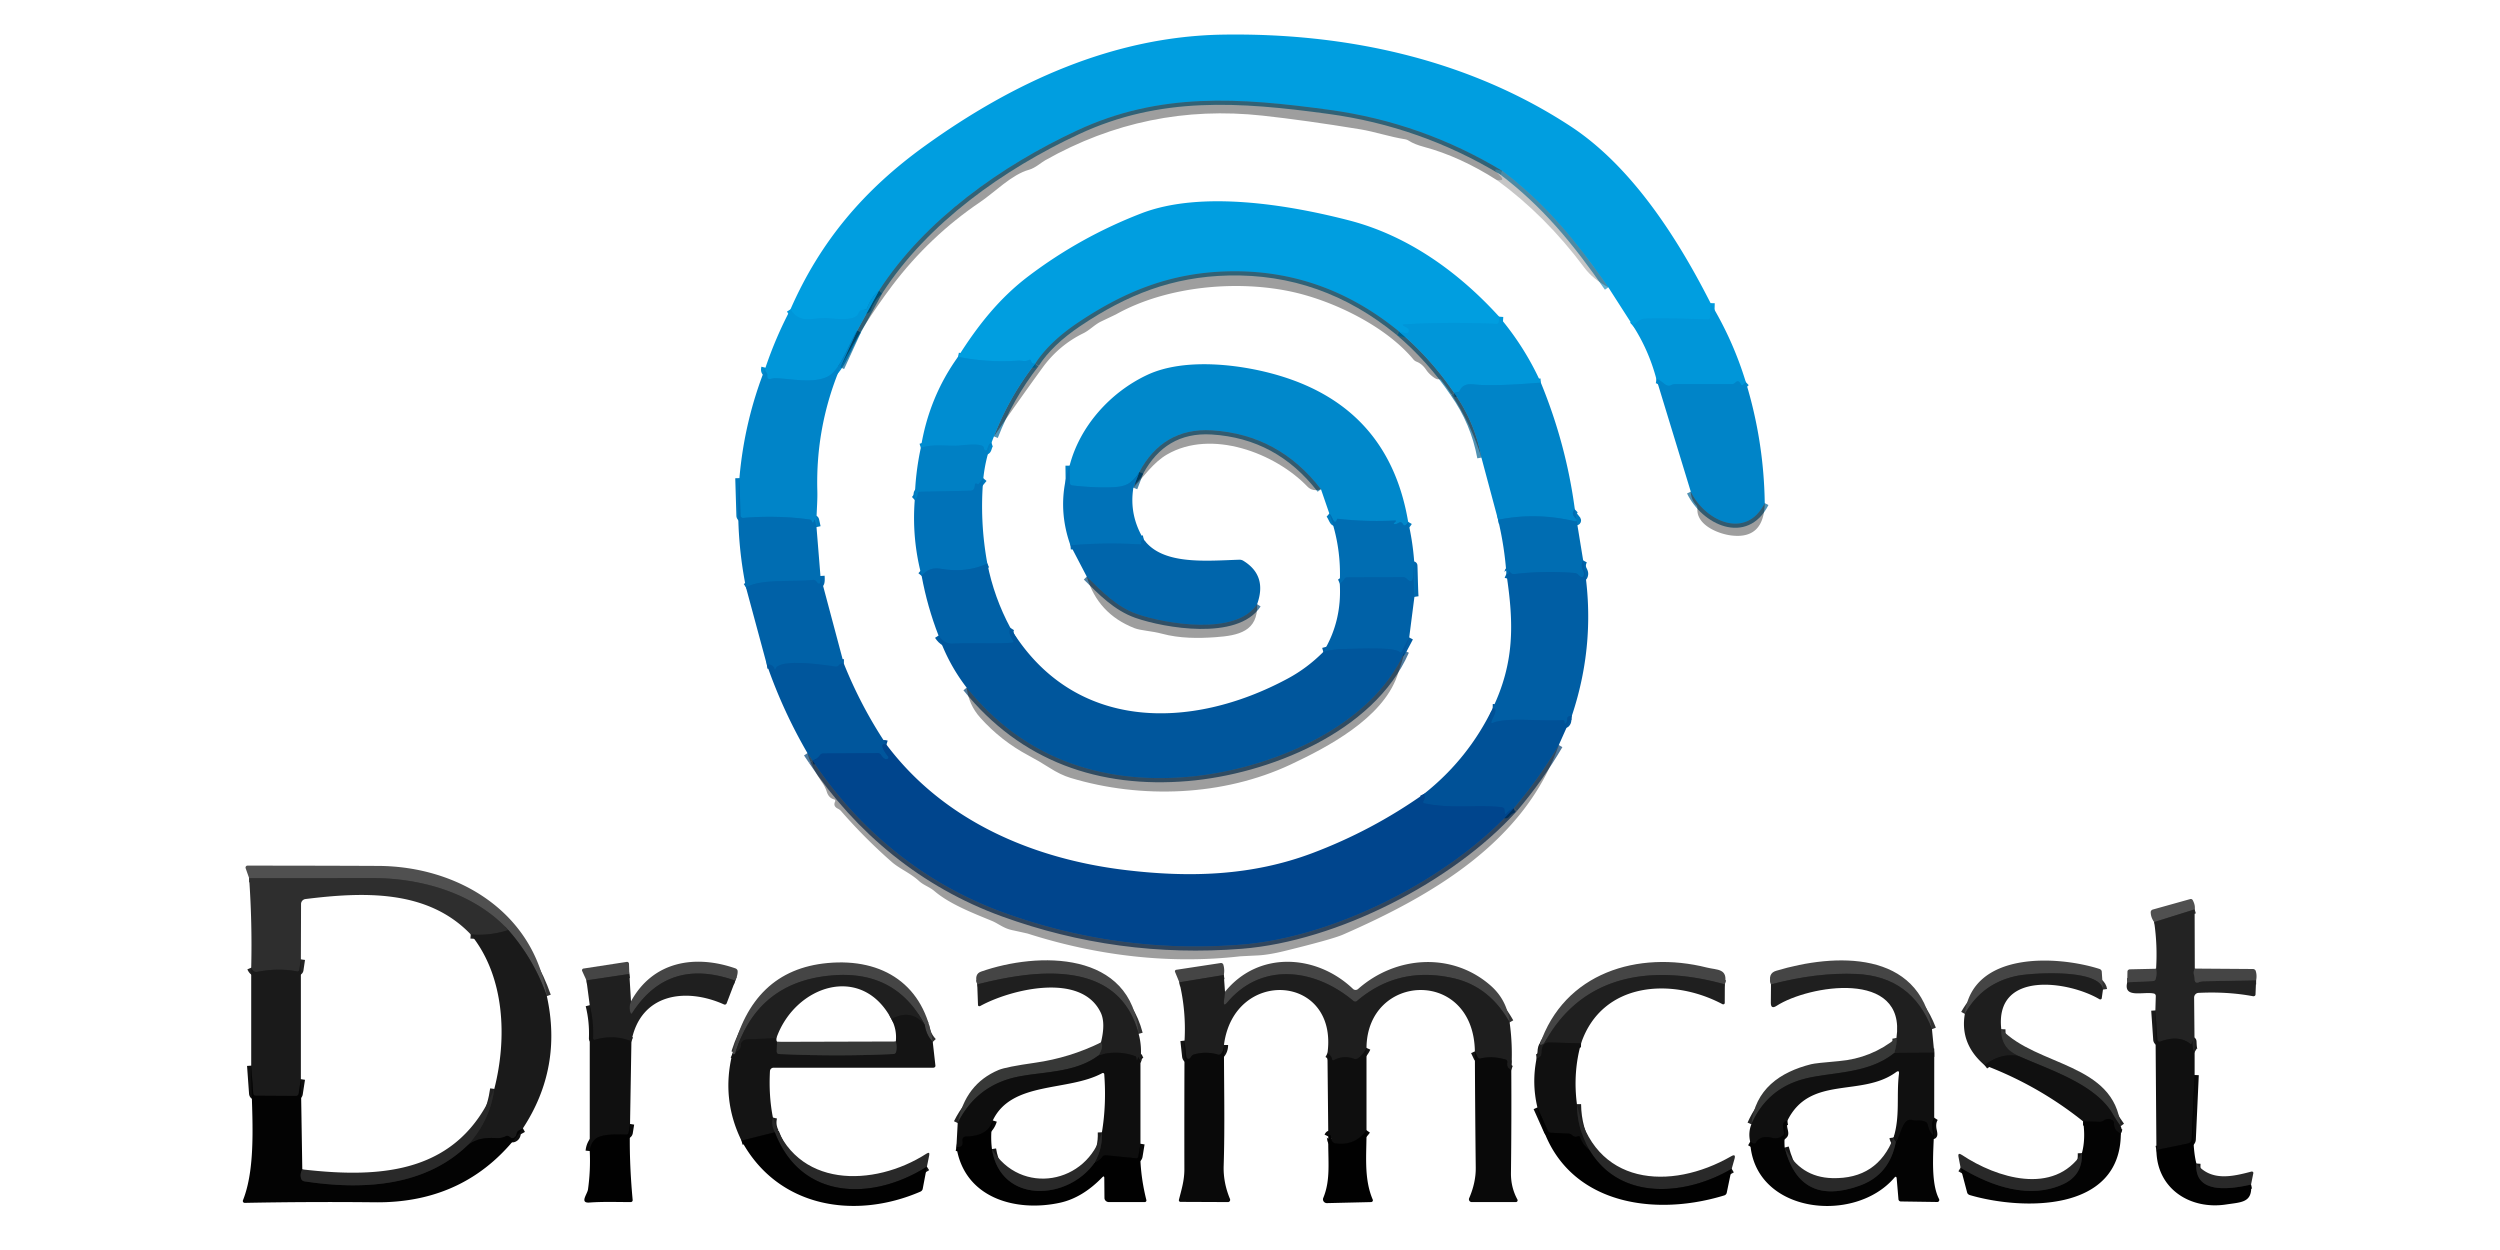 <?xml version="1.0" encoding="UTF-8" standalone="no"?>
<!DOCTYPE svg PUBLIC "-//W3C//DTD SVG 1.1//EN" "http://www.w3.org/Graphics/SVG/1.1/DTD/svg11.dtd">
<svg xmlns="http://www.w3.org/2000/svg" version="1.1" viewBox="0 0 600 300">
<g stroke-width="2.00" fill="none" stroke-linecap="butt">
<path stroke="#009add" vector-effect="non-scaling-stroke" d="
  M 410.54 72.75
  L 410.44 76.19
  A 0.50 0.48 -87.7 0 1 409.94 76.67
  Q 398.64 76.26 394.50 76.50
  Q 393.62 76.55 391.91 78.17"
/>
<path stroke="#0082b7" stroke-opacity="0.612" vector-effect="non-scaling-stroke" d="
  M 386.00 68.96
  C 378.33 57.91 371.03 48.96 360.60 41.04"
/>
<path stroke="#0073a3" stroke-opacity="0.690" vector-effect="non-scaling-stroke" d="
  M 360.60 41.04
  Q 341.32 29.39 318.97 26.35
  C 297.42 23.41 278.31 22.07 258.52 31.30
  C 240.42 39.73 221.98 52.71 210.96 69.75"
/>
<path stroke="#009add" vector-effect="non-scaling-stroke" d="
  M 210.96 69.75
  Q 209.02 71.51 208.10 73.97
  A 0.66 0.58 10.8 0 1 207.46 74.35
  Q 207.03 74.32 206.63 74.47
  A 1.24 0.69 -79.0 0 0 206.05 75.16
  C 205.20 77.35 199.94 76.37 198.08 76.34
  C 195.01 76.30 191.95 77.81 189.71 74.25"
/>
<path stroke="#008dd1" vector-effect="non-scaling-stroke" d="
  M 419.00 91.71
  L 418.31 92.37
  A 0.30 0.29 -34.0 0 1 417.83 92.28
  Q 417.29 91.02 416.51 91.80
  A 1.36 0.94 -59.8 0 1 415.68 92.19
  L 401.94 92.19
  Q 401.57 92.19 401.02 92.46
  C 399.76 93.07 398.94 91.20 397.54 91.00"
/>
<path stroke="#008dd1" vector-effect="non-scaling-stroke" d="
  M 205.75 79.29
  C 203.85 82.25 201.73 88.65 198.86 90.26
  C 195.40 92.19 189.79 90.86 186.01 90.76
  C 185.20 90.74 183.97 91.57 184.16 89.99
  A 1.09 0.52 40.3 0 0 183.83 89.26
  Q 183.54 88.93 183.71 88.25"
/>
<path stroke="#006091" stroke-opacity="0.690" vector-effect="non-scaling-stroke" d="
  M 201.68 88.16
  L 205.75 79.29"
/>
<path stroke="#006d9e" stroke-opacity="0.690" vector-effect="non-scaling-stroke" d="
  M 205.75 79.29
  L 210.96 69.75"
/>
<path stroke="#006091" stroke-opacity="0.690" vector-effect="non-scaling-stroke" d="
  M 423.54 120.75
  C 418.99 129.73 409.13 124.97 405.79 118.00"
/>
<path stroke="#0079bd" vector-effect="non-scaling-stroke" d="
  M 195.96 126.50
  L 195.62 124.93
  Q 195.52 124.49 195.39 124.93
  Q 195.11 125.85 194.86 125.13
  A 0.68 0.61 82.4 0 0 194.35 124.69
  Q 186.68 123.62 178.38 124.30
  A 0.60 0.57 -3.3 0 1 177.73 123.75
  L 177.46 114.75"
/>
<path stroke="#0067ad" vector-effect="non-scaling-stroke" d="
  M 196.91 138.24
  Q 197.11 141.13 195.91 139.53
  A 0.88 0.87 -21.3 0 0 195.10 139.18
  C 190.60 139.71 182.43 138.85 179.04 141.00"
/>
<path stroke="#005ca2" vector-effect="non-scaling-stroke" d="
  M 202.50 159.21
  Q 201.76 159.17 201.33 159.65
  A 0.99 0.70 -59.5 0 1 200.57 159.99
  C 198.20 159.64 187.12 157.92 186.14 160.52
  Q 186.00 160.87 185.87 160.51
  Q 185.44 159.32 184.04 159.50"
/>
<path stroke="#004e95" vector-effect="non-scaling-stroke" d="
  M 212.75 178.71
  C 210.59 178.05 212.56 180.92 213.08 181.46
  A 0.45 0.37 53.4 0 1 213.05 182.12
  Q 212.27 182.49 211.43 181.15
  A 0.93 0.89 -16.2 0 0 210.64 180.74
  L 197.55 180.83
  A 0.94 0.90 -71.7 0 0 196.80 181.23
  Q 196.09 182.23 195.00 182.54"
/>
<path stroke="#003f72" stroke-opacity="0.690" vector-effect="non-scaling-stroke" d="
  M 195.00 182.54
  L 193.79 180.75"
/>
<path stroke="#003267" stroke-opacity="0.690" vector-effect="non-scaling-stroke" d="
  M 363.29 194.00
  C 348.14 210.81 320.49 224.94 297.96 226.71
  Q 268.44 229.03 240.78 218.99
  C 221.81 212.10 206.23 199.33 195.00 182.54"
/>
<path stroke="#003b6e" stroke-opacity="0.690" vector-effect="non-scaling-stroke" d="
  M 374.11 178.81
  Q 369.34 186.92 363.29 194.00"
/>
<path stroke="#004b92" vector-effect="non-scaling-stroke" d="
  M 363.29 194.00
  Q 362.22 194.40 361.49 195.28
  Q 361.24 195.58 361.19 195.19
  L 361.07 194.29
  A 0.74 0.63 0.6 0 0 360.44 193.74
  C 354.63 193.03 348.67 194.21 341.80 192.79
  A 0.32 0.31 -67.4 0 1 341.61 192.30
  Q 342.18 191.41 341.75 190.54"
/>
<path stroke="#00589e" vector-effect="non-scaling-stroke" d="
  M 377.23 171.83
  Q 376.09 171.79 376.12 172.56
  A 1.30 0.41 80.2 0 1 376.02 173.29
  Q 375.57 174.14 375.46 173.18
  A 0.39 0.38 85.3 0 0 375.06 172.83
  C 368.98 173.12 361.65 172.13 358.28 173.48
  Q 357.80 173.67 357.93 173.20
  C 358.12 172.44 359.81 169.98 358.25 169.96"
/>
<path stroke="#0066ab" vector-effect="non-scaling-stroke" d="
  M 379.96 134.50
  Q 379.30 135.72 379.92 136.88
  A 1.68 0.76 51.0 0 1 380.16 137.81
  Q 379.99 139.16 378.78 137.93
  A 1.45 1.27 67.1 0 0 377.93 137.52
  Q 370.72 136.94 363.53 137.77
  C 362.89 137.84 362.73 137.67 362.34 137.22
  Q 362.11 136.96 362.11 137.31
  Q 362.11 138.02 361.54 137.75"
/>
<path stroke="#0079bd" vector-effect="non-scaling-stroke" d="
  M 377.96 122.25
  Q 376.98 123.18 378.04 124.29
  Q 379.06 125.36 377.62 125.03
  Q 368.54 122.93 359.54 124.75"
/>
<path stroke="#008dd1" vector-effect="non-scaling-stroke" d="
  M 369.80 91.83
  Q 358.10 92.78 353.75 92.25
  Q 351.29 91.95 350.45 93.54
  A 1.13 0.45 -66.5 0 1 349.79 94.20
  L 349.00 94.29"
/>
<path stroke="#006d9e" stroke-opacity="0.690" vector-effect="non-scaling-stroke" d="
  M 335.75 79.54
  Q 343.38 86.00 349.00 94.29"
/>
<path stroke="#006091" stroke-opacity="0.690" vector-effect="non-scaling-stroke" d="
  M 349.00 94.29
  Q 353.98 101.32 355.54 109.82"
/>
<path stroke="#006698" stroke-opacity="0.690" vector-effect="non-scaling-stroke" d="
  M 238.54 104.75
  Q 242.19 95.27 248.46 87.25"
/>
<path stroke="#009add" vector-effect="non-scaling-stroke" d="
  M 359.79 76.00
  L 359.70 77.25
  A 0.52 0.43 -86.2 0 1 359.24 77.73
  Q 348.21 77.25 337.30 77.81
  Q 336.10 77.87 337.18 78.38
  Q 338.48 78.99 338.03 79.70
  A 0.78 0.66 23.4 0 1 337.21 79.95
  L 335.75 79.54"
/>
<path stroke="#0073a3" stroke-opacity="0.690" vector-effect="non-scaling-stroke" d="
  M 335.75 79.54
  Q 317.52 64.61 294.84 65.12
  C 281.14 65.43 270.06 69.80 258.69 77.44
  Q 251.83 82.05 248.46 87.25"
/>
<path stroke="#0096d9" vector-effect="non-scaling-stroke" d="
  M 248.46 87.25
  Q 247.58 87.37 247.45 86.56
  A 0.29 0.29 -18.9 0 0 247.02 86.35
  C 246.04 86.91 245.24 86.49 244.33 86.55
  Q 237.04 87.07 229.93 85.63"
/>
<path stroke="#0087cb" vector-effect="non-scaling-stroke" d="
  M 237.96 106.25
  C 236.90 106.59 237.21 108.15 236.52 108.13
  A 0.76 0.39 86.7 0 1 236.11 107.44
  C 236.01 106.29 231.61 106.79 230.40 106.91
  C 227.51 107.19 224.25 106.42 221.00 107.46"
/>
<path stroke="#0079be" vector-effect="non-scaling-stroke" d="
  M 236.00 114.79
  L 234.93 116.08
  A 0.37 0.34 40.0 0 1 234.42 116.10
  Q 234.03 115.76 233.92 116.83
  A 1.04 0.98 -87.7 0 1 232.96 117.77
  L 220.76 118.03
  A 0.51 0.50 -88.7 0 0 220.27 118.51
  Q 220.22 119.38 219.54 120.00"
/>
<path stroke="#006ab0" vector-effect="non-scaling-stroke" d="
  M 236.96 135.25
  Q 231.88 137.59 225.75 136.50
  Q 222.97 136.01 221.19 138.20"
/>
<path stroke="#005ca2" vector-effect="non-scaling-stroke" d="
  M 242.50 150.71
  Q 241.82 151.83 243.08 153.62
  Q 243.50 154.22 242.78 154.26
  C 238.13 154.57 233.47 154.22 228.78 154.47
  Q 226.57 154.59 225.25 152.54"
/>
<path stroke="#003f72" stroke-opacity="0.690" vector-effect="non-scaling-stroke" d="
  M 337.21 156.25
  C 328.98 174.98 303.98 184.86 284.99 186.46
  C 264.01 188.23 245.54 181.84 232.00 165.04"
/>
<path stroke="#005ca2" vector-effect="non-scaling-stroke" d="
  M 338.21 153.00
  L 336.38 156.47
  A 0.28 0.27 -51.2 0 1 335.93 156.52
  C 334.76 155.16 324.94 155.75 322.75 155.75
  Q 320.10 155.75 317.60 156.46"
/>
<path stroke="#0067ad" vector-effect="non-scaling-stroke" d="
  M 339.46 143.25
  C 339.30 142.20 339.16 131.34 339.16 137.75
  Q 339.16 140.49 337.59 138.88
  A 1.23 1.15 66.4 0 0 336.74 138.51
  L 323.31 138.57
  A 0.88 0.75 -73.3 0 0 322.61 139.02
  Q 322.24 139.68 321.54 140.00"
/>
<path stroke="#007bbf" vector-effect="non-scaling-stroke" d="
  M 337.96 125.25
  Q 337.19 126.58 336.73 125.82
  A 0.89 0.44 66.0 0 0 336.15 125.34
  Q 335.93 125.33 335.73 125.45
  Q 335.24 125.73 335.07 125.76
  Q 334.09 125.91 334.82 125.29
  Q 335.28 124.89 334.67 124.93
  Q 327.70 125.27 321.07 124.51
  A 0.16 0.15 -73.5 0 0 320.90 124.61
  C 320.20 126.38 319.85 123.95 319.04 123.25"
/>
<path stroke="#006394" stroke-opacity="0.690" vector-effect="non-scaling-stroke" d="
  M 317.03 117.41
  Q 306.94 104.27 290.85 103.28
  C 282.87 102.79 277.12 106.42 273.46 113.25"
/>
<path stroke="#007dc2" vector-effect="non-scaling-stroke" d="
  M 273.46 113.25
  Q 271.80 116.23 268.91 116.75
  C 266.46 117.19 260.72 116.94 257.32 116.50
  A 0.63 0.56 3.0 0 1 256.76 115.95
  L 256.71 111.75"
/>
<path stroke="#005386" stroke-opacity="0.690" vector-effect="non-scaling-stroke" d="
  M 272.01 117.06
  L 273.46 113.25"
/>
<path stroke="#006cb2" vector-effect="non-scaling-stroke" d="
  M 274.50 129.46
  Q 273.62 129.66 273.90 130.27
  A 0.28 0.24 77.2 0 1 273.69 130.66
  Q 265.40 130.15 256.91 130.88"
/>
<path stroke="#00497c" stroke-opacity="0.690" vector-effect="non-scaling-stroke" d="
  M 301.71 145.00
  C 296.70 152.65 279.67 149.74 272.84 147.35
  C 267.99 145.64 264.47 141.98 260.82 138.38"
/>
<path stroke="#353535" vector-effect="non-scaling-stroke" d="
  M 131.24 239.06
  Q 128.17 230.26 122.00 223.21"
/>
<path stroke="#3f3f3f" vector-effect="non-scaling-stroke" d="
  M 122.00 223.21
  C 113.89 214.40 101.16 210.73 89.50 210.74
  Q 74.65 210.75 59.79 210.75"
/>
<path stroke="#0f0f0f" vector-effect="non-scaling-stroke" d="
  M 125.50 270.79
  L 124.38 271.41
  A 1.23 0.44 -83.0 0 0 123.96 272.25
  Q 123.82 272.90 123.23 273.13
  A 0.97 0.62 47.1 0 1 122.39 272.91
  Q 121.84 272.47 121.47 272.66
  A 4.54 4.46 32.9 0 1 119.08 273.15
  Q 114.70 272.86 112.29 274.78"
/>
<path stroke="#222222" vector-effect="non-scaling-stroke" d="
  M 112.29 274.78
  Q 117.60 268.98 118.63 261.34"
/>
<path stroke="#242424" vector-effect="non-scaling-stroke" d="
  M 122.00 223.21
  Q 117.62 224.64 112.98 224.26"
/>
<path stroke="#242424" vector-effect="non-scaling-stroke" d="
  M 72.21 230.25
  L 71.84 232.76
  A 0.49 0.46 10.3 0 1 71.26 233.14
  Q 66.82 232.25 61.75 233.25
  Q 60.80 233.44 60.29 232.25"
/>
<path stroke="#161616" vector-effect="non-scaling-stroke" d="
  M 72.55 280.65
  Q 71.89 281.91 72.33 282.99
  A 1.01 0.82 -3.5 0 0 73.07 283.52
  C 86.84 285.63 101.90 284.88 112.29 274.78"
/>
<path stroke="#0f0f0f" vector-effect="non-scaling-stroke" d="
  M 72.21 259.00
  L 71.67 262.52
  A 0.69 0.60 3.9 0 1 71.00 263.03
  L 61.31 262.97
  A 0.58 0.54 87.7 0 1 60.77 262.43
  L 60.29 255.75"
/>
<path stroke="#3a3a3a" vector-effect="non-scaling-stroke" d="
  M 526.71 218.25
  L 517.00 221.29"
/>
<path stroke="#343434" vector-effect="non-scaling-stroke" d="
  M 526.75 232.46
  Q 526.34 233.23 526.57 234.04
  Q 526.71 234.53 526.71 235.00
  Q 526.72 236.13 527.80 235.71
  Q 528.30 235.52 528.74 235.51
  L 541.46 235.25"
/>
<path stroke="#1a1a1a" vector-effect="non-scaling-stroke" d="
  M 526.71 252.50
  C 525.94 252.03 526.34 248.59 526.02 250.41
  A 0.21 0.21 24.6 0 1 525.68 250.53
  Q 522.90 248.30 518.42 249.99
  A 0.54 0.48 78.5 0 1 517.77 249.50
  L 517.29 242.50"
/>
<path stroke="#343434" vector-effect="non-scaling-stroke" d="
  M 510.54 235.75
  L 516.70 235.46
  A 0.71 0.68 6.8 0 0 517.35 234.97
  Q 517.71 233.77 517.46 232.50"
/>
<path stroke="#090909" vector-effect="non-scaling-stroke" d="
  M 526.71 258.00
  L 526.00 273.46
  A 1.23 1.02 -5.8 0 1 525.02 274.46
  L 517.54 276.00"
/>
<path stroke="#151515" vector-effect="non-scaling-stroke" d="
  M 527.13 279.24
  C 526.56 286.92 535.71 285.30 540.25 284.29"
/>
<path stroke="#323232" vector-effect="non-scaling-stroke" d="
  M 504.71 237.50
  C 503.99 232.44 487.70 233.48 484.19 234.18
  Q 475.76 235.87 471.56 243.34"
/>
<path stroke="#2b2b2b" vector-effect="non-scaling-stroke" d="
  M 480.31 247.00
  Q 480.16 251.54 484.50 253.46"
/>
<path stroke="#171717" vector-effect="non-scaling-stroke" d="
  M 484.50 253.46
  Q 480.30 252.58 476.30 255.64"
/>
<path stroke="#0a0a0a" vector-effect="non-scaling-stroke" d="
  M 509.00 272.04
  Q 507.29 271.35 507.38 269.56
  A 0.87 0.69 -77.4 0 0 507.01 268.79
  Q 505.94 268.23 504.88 268.94
  A 1.58 1.31 -57.8 0 1 504.00 269.23
  L 499.95 269.13"
/>
<path stroke="#242424" vector-effect="non-scaling-stroke" d="
  M 508.95 270.28
  Q 507.94 268.90 507.10 267.43
  C 502.97 260.16 491.74 256.71 484.50 253.46"
/>
<path stroke="#161616" vector-effect="non-scaling-stroke" d="
  M 470.54 280.25
  C 478.14 284.86 487.25 287.85 495.19 284.19
  Q 499.86 282.03 499.66 276.75"
/>
<path stroke="#323232" vector-effect="non-scaling-stroke" d="
  M 151.04 233.75
  L 140.75 235.29"
/>
<path stroke="#181818" vector-effect="non-scaling-stroke" d="
  M 151.54 249.91
  Q 147.34 248.21 142.78 249.54
  A 0.35 0.34 82.9 0 1 142.34 249.19
  Q 142.50 245.15 141.54 241.25"
/>
<path stroke="#323232" vector-effect="non-scaling-stroke" d="
  M 176.47 235.36
  Q 160.42 229.62 151.76 243.08
  Q 151.48 243.53 151.31 243.04
  Q 150.85 241.71 151.44 240.32"
/>
<path stroke="#090909" vector-effect="non-scaling-stroke" d="
  M 151.21 269.75
  L 150.88 271.81
  A 0.59 0.57 -85.3 0 1 150.31 272.31
  C 148.31 272.28 144.27 272.04 142.84 273.42
  Q 141.71 274.51 141.54 276.25"
/>
<path stroke="#2d2d2d" vector-effect="non-scaling-stroke" d="
  M 223.86 250.06
  Q 222.28 248.39 221.96 246.00"
/>
<path stroke="#323232" vector-effect="non-scaling-stroke" d="
  M 221.96 246.00
  Q 215.12 232.92 200.01 234.07
  Q 181.97 235.43 176.54 252.50"
/>
<path stroke="#2d2d2d" vector-effect="non-scaling-stroke" d="
  M 176.54 252.50
  Q 176.46 253.26 175.75 252.96"
/>
<path stroke="#1a1a1a" vector-effect="non-scaling-stroke" d="
  M 221.96 246.00
  Q 218.70 241.98 213.94 244.58"
/>
<path stroke="#1a1a1a" vector-effect="non-scaling-stroke" d="
  M 186.33 249.16
  L 179.29 249.45
  A 1.54 1.36 -1.5 0 0 177.81 250.83
  Q 177.83 252.03 176.54 252.50"
/>
<path stroke="#1f1f1f" vector-effect="non-scaling-stroke" d="
  M 185.50 268.21
  Q 185.06 270.05 185.96 271.75"
/>
<path stroke="#0b0b0b" vector-effect="non-scaling-stroke" d="
  M 185.96 271.75
  L 177.96 273.75"
/>
<path stroke="#262626" vector-effect="non-scaling-stroke" d="
  M 186.50 250.04
  L 186.41 252.25
  A 0.69 0.53 -87.6 0 0 186.91 252.96
  Q 201.08 253.60 214.43 252.96
  A 0.68 0.64 4.3 0 0 215.06 252.45
  Q 215.33 251.21 215.00 249.96"
/>
<path stroke="#151515" vector-effect="non-scaling-stroke" d="
  M 222.46 280.00
  C 209.27 288.33 192.21 288.07 185.96 271.75"
/>
<path stroke="#323232" vector-effect="non-scaling-stroke" d="
  M 273.27 248.11
  C 268.46 229.82 248.11 232.80 234.54 236.25"
/>
<path stroke="#171717" vector-effect="non-scaling-stroke" d="
  M 273.71 254.50
  Q 273.41 254.21 273.26 253.80
  Q 273.18 253.59 273.13 253.80
  Q 272.83 255.08 272.71 253.82
  A 0.43 0.42 -83.3 0 0 272.44 253.47
  Q 268.13 251.95 263.71 253.25"
/>
<path stroke="#2b2c2b" vector-effect="non-scaling-stroke" d="
  M 263.71 253.25
  Q 264.96 251.03 264.23 250.19"
/>
<path stroke="#232323" vector-effect="non-scaling-stroke" d="
  M 263.71 253.25
  C 258.24 257.45 250.56 257.17 244.47 258.37
  Q 234.41 260.35 229.85 269.54"
/>
<path stroke="#080808" vector-effect="non-scaling-stroke" d="
  M 273.71 274.50
  L 273.22 277.49
  A 0.58 0.39 -81.6 0 1 272.76 277.99
  L 265.42 277.27
  A 0.99 0.93 22.0 0 0 264.62 277.58
  Q 263.82 278.47 262.75 278.96"
/>
<path stroke="#1c1c1c" vector-effect="non-scaling-stroke" d="
  M 262.75 278.96
  Q 264.63 275.57 264.46 271.75"
/>
<path stroke="#080808" vector-effect="non-scaling-stroke" d="
  M 238.27 268.91
  Q 237.11 272.71 231.84 272.76
  A 0.86 0.86 85.1 0 0 231.00 273.76
  Q 231.29 275.55 229.54 275.25"
/>
<path stroke="#151515" vector-effect="non-scaling-stroke" d="
  M 238.07 275.78
  C 240.16 289.11 256.45 288.13 262.75 278.96"
/>
<path stroke="#323232" vector-effect="non-scaling-stroke" d="
  M 463.67 247.00
  Q 458.82 234.33 445.50 233.75
  Q 436.04 233.34 425.04 236.25"
/>
<path stroke="#181818" vector-effect="non-scaling-stroke" d="
  M 464.22 252.64
  L 454.64 252.70"
/>
<path stroke="#2b2c2b" vector-effect="non-scaling-stroke" d="
  M 454.64 252.70
  Q 455.36 250.24 455.15 249.11"
/>
<path stroke="#242424" vector-effect="non-scaling-stroke" d="
  M 454.64 252.70
  C 448.26 257.92 439.19 257.22 432.75 259.00
  Q 424.04 261.40 420.33 269.83"
/>
<path stroke="#0a0a0a" vector-effect="non-scaling-stroke" d="
  M 464.21 268.25
  Q 463.41 269.49 463.85 271.43
  Q 464.25 273.23 463.29 271.65
  Q 462.87 270.97 462.65 269.94
  A 1.03 0.81 -88.4 0 0 462.12 269.23
  Q 461.11 268.82 459.99 268.93
  Q 459.53 268.97 459.03 268.83
  C 456.56 268.12 456.30 272.42 455.00 274.04"
/>
<path stroke="#1d1d1d" vector-effect="non-scaling-stroke" d="
  M 455.00 274.04
  Q 454.55 273.62 454.46 273.00"
/>
<path stroke="#0a0a0a" vector-effect="non-scaling-stroke" d="
  M 428.96 269.00
  C 426.93 269.34 428.55 271.77 428.11 272.28
  A 2.63 2.62 -62.6 0 1 425.47 273.12
  Q 422.53 272.37 421.42 274.23
  A 0.50 0.46 -59.5 0 1 420.78 274.42
  L 420.04 274.00"
/>
<path stroke="#161616" vector-effect="non-scaling-stroke" d="
  M 428.32 275.41
  Q 431.98 289.71 446.31 284.56
  Q 453.50 281.98 455.00 274.04"
/>
<path stroke="#323232" vector-effect="non-scaling-stroke" d="
  M 293.71 234.00
  L 283.04 235.75"
/>
<path stroke="#141414" vector-effect="non-scaling-stroke" d="
  M 362.71 256.75
  Q 361.51 256.31 361.76 254.97
  A 0.59 0.58 -76.5 0 0 361.36 254.31
  Q 358.15 253.34 355.29 254.05
  A 0.57 0.56 70.4 0 1 354.63 253.73
  L 353.97 252.32"
/>
<path stroke="#161616" vector-effect="non-scaling-stroke" d="
  M 327.96 251.50
  Q 327.25 253.08 325.86 254.04
  A 1.03 0.86 34.5 0 1 324.97 254.12
  Q 322.47 253.20 320.13 254.44
  A 0.33 0.32 72.4 0 1 319.67 254.19
  Q 319.53 253.31 318.59 252.80"
/>
<path stroke="#141414" vector-effect="non-scaling-stroke" d="
  M 293.75 250.79
  Q 293.73 252.05 293.09 252.87
  A 0.79 0.69 25.3 0 1 292.28 253.10
  Q 289.38 252.24 286.48 253.10
  A 1.34 0.83 -74.0 0 0 285.81 253.71
  Q 285.57 254.12 285.22 254.13
  A 0.69 0.48 85.0 0 1 284.70 253.50
  L 284.29 249.75"
/>
<path stroke="#080808" vector-effect="non-scaling-stroke" d="
  M 327.96 271.25
  Q 325.27 275.05 320.54 274.43
  A 1.17 1.17 -0.1 0 1 319.52 273.41
  Q 319.31 271.70 318.79 272.75"
/>
<path stroke="#323232" vector-effect="non-scaling-stroke" d="
  M 362.31 245.37
  Q 357.46 236.70 348.75 234.75
  Q 335.56 231.79 325.68 240.23
  A 0.66 0.65 44.6 0 1 324.83 240.23
  C 315.52 232.40 302.77 230.82 294.55 240.58
  Q 293.58 241.73 293.74 240.30
  L 294.00 238.04"
/>
<path stroke="#323232" vector-effect="non-scaling-stroke" d="
  M 413.96 236.25
  C 397.14 231.54 380.07 233.37 370.81 250.06
  Q 370.33 250.94 369.54 250.75"
/>
<path stroke="#181818" vector-effect="non-scaling-stroke" d="
  M 379.46 250.40
  L 371.94 250.19
  Q 370.05 250.13 370.00 252.50
  Q 369.97 253.84 368.79 254.00"
/>
<path stroke="#1d1d1d" vector-effect="non-scaling-stroke" d="
  M 378.46 265.00
  Q 378.52 270.88 381.46 276.00"
/>
<path stroke="#090909" vector-effect="non-scaling-stroke" d="
  M 381.46 276.00
  Q 379.86 274.85 379.21 272.92
  A 0.41 0.38 -22.9 0 0 378.66 272.72
  Q 377.96 273.06 377.27 272.42
  A 1.41 1.26 64.5 0 0 376.44 272.07
  L 372.19 271.86
  A 0.84 0.81 78.9 0 1 371.47 271.36
  L 368.98 265.78"
/>
<path stroke="#151515" vector-effect="non-scaling-stroke" d="
  M 415.61 280.51
  C 404.77 286.90 388.90 288.45 381.46 276.00"
/>
</g>
<path fill="#009ee0" d="
  M 410.54 72.75
  L 410.44 76.19
  A 0.50 0.48 -87.7 0 1 409.94 76.67
  Q 398.64 76.26 394.50 76.50
  Q 393.62 76.55 391.91 78.17
  L 386.00 68.96
  C 378.33 57.91 371.03 48.96 360.60 41.04
  Q 341.32 29.39 318.97 26.35
  C 297.42 23.41 278.31 22.07 258.52 31.30
  C 240.42 39.73 221.98 52.71 210.96 69.75
  Q 209.02 71.51 208.10 73.97
  A 0.66 0.58 10.8 0 1 207.46 74.35
  Q 207.03 74.32 206.63 74.47
  A 1.24 0.69 -79.0 0 0 206.05 75.16
  C 205.20 77.35 199.94 76.37 198.08 76.34
  C 195.01 76.30 191.95 77.81 189.71 74.25
  C 196.87 57.90 207.39 45.51 222.00 35.00
  C 243.07 19.83 267.05 8.73 293.48 8.31
  C 322.88 7.85 352.23 14.12 376.94 30.31
  C 391.68 39.97 402.68 57.27 410.54 72.75
  Z"
/>
<path fill="#010102" fill-opacity="0.380" d="
  M 360.60 41.04
  C 355.59 39.54 363.48 43.73 359.29 43.25
  Q 350.41 37.57 341.75 35.25
  Q 339.44 34.63 338.16 33.80
  Q 337.70 33.49 337.26 33.43
  C 333.62 32.86 329.84 31.59 326.55 31.05
  Q 313.20 28.86 303.00 27.75
  Q 275.20 24.72 250.83 38.48
  C 249.95 38.97 248.45 40.33 246.97 40.74
  C 242.83 41.87 238.69 46.16 235.30 48.45
  Q 223.06 56.73 214.10 68.59
  Q 207.17 77.78 201.68 88.16
  L 205.75 79.29
  L 210.96 69.75
  C 221.98 52.71 240.42 39.73 258.52 31.30
  C 278.31 22.07 297.42 23.41 318.97 26.35
  Q 341.32 29.39 360.60 41.04
  Z"
/>
<path fill="#020301" fill-opacity="0.224" d="
  M 360.60 41.04
  C 371.03 48.96 378.33 57.91 386.00 68.96
  Q 382.30 67.00 380.25 64.25
  Q 370.95 51.77 359.29 43.25
  C 363.48 43.73 355.59 39.54 360.60 41.04
  Z"
/>
<path fill="#009ee0" d="
  M 359.79 76.00
  L 359.70 77.25
  A 0.52 0.43 -86.2 0 1 359.24 77.73
  Q 348.21 77.25 337.30 77.81
  Q 336.10 77.87 337.18 78.38
  Q 338.48 78.99 338.03 79.70
  A 0.78 0.66 23.4 0 1 337.21 79.95
  L 335.75 79.54
  Q 317.52 64.61 294.84 65.12
  C 281.14 65.43 270.06 69.80 258.69 77.44
  Q 251.83 82.05 248.46 87.25
  Q 247.58 87.37 247.45 86.56
  A 0.29 0.29 -18.9 0 0 247.02 86.35
  C 246.04 86.91 245.24 86.49 244.33 86.55
  Q 237.04 87.07 229.93 85.63
  C 234.61 78.22 239.79 71.61 246.86 66.26
  Q 259.28 56.86 273.94 51.20
  C 288.36 45.64 309.30 49.15 323.76 52.89
  C 337.79 56.51 349.96 65.19 359.79 76.00
  Z"
/>
<path fill="#010102" fill-opacity="0.380" d="
  M 335.75 79.54
  Q 343.38 86.00 349.00 94.29
  Q 353.98 101.32 355.54 109.82
  Q 352.36 99.56 345.80 91.14
  A 0.80 0.20 -4.2 0 0 345.12 91.02
  Q 344.55 91.05 343.31 89.94
  Q 342.72 89.41 342.28 88.76
  Q 341.32 87.34 340.05 86.84
  Q 339.53 86.64 339.24 86.29
  C 332.53 78.23 320.12 72.31 310.48 70.12
  C 297.22 67.12 280.13 68.58 267.86 75.44
  Q 267.83 75.46 264.36 77.11
  C 262.71 77.89 261.59 79.20 260.01 79.98
  Q 254.12 82.87 250.22 88.23
  Q 244.27 96.41 238.54 104.75
  Q 242.19 95.27 248.46 87.25
  Q 251.83 82.05 258.69 77.44
  C 270.06 69.80 281.14 65.43 294.84 65.12
  Q 317.52 64.61 335.75 79.54
  Z"
/>
<path fill="#0096d9" d="
  M 210.96 69.75
  L 205.75 79.29
  C 203.85 82.25 201.73 88.65 198.86 90.26
  C 195.40 92.19 189.79 90.86 186.01 90.76
  C 185.20 90.74 183.97 91.57 184.16 89.99
  A 1.09 0.52 40.3 0 0 183.83 89.26
  Q 183.54 88.93 183.71 88.25
  Q 186.15 81.01 189.71 74.25
  C 191.95 77.81 195.01 76.30 198.08 76.34
  C 199.94 76.37 205.20 77.35 206.05 75.16
  A 1.24 0.69 -79.0 0 1 206.63 74.47
  Q 207.03 74.32 207.46 74.35
  A 0.66 0.58 10.8 0 0 208.10 73.97
  Q 209.02 71.51 210.96 69.75
  Z"
/>
<path fill="#0096d9" d="
  M 410.54 72.75
  Q 415.95 81.71 419.00 91.71
  L 418.31 92.37
  A 0.30 0.29 -34.0 0 1 417.83 92.28
  Q 417.29 91.02 416.51 91.80
  A 1.36 0.94 -59.8 0 1 415.68 92.19
  L 401.94 92.19
  Q 401.57 92.19 401.02 92.46
  C 399.76 93.07 398.94 91.20 397.54 91.00
  Q 395.71 84.07 391.91 78.17
  Q 393.62 76.55 394.50 76.50
  Q 398.64 76.26 409.94 76.67
  A 0.50 0.48 -87.7 0 0 410.44 76.19
  L 410.54 72.75
  Z"
/>
<path fill="#0096d9" d="
  M 359.79 76.00
  Q 365.97 83.33 369.80 91.83
  Q 358.10 92.78 353.75 92.25
  Q 351.29 91.95 350.45 93.54
  A 1.13 0.45 -66.5 0 1 349.79 94.20
  L 349.00 94.29
  Q 343.38 86.00 335.75 79.54
  L 337.21 79.95
  A 0.78 0.66 23.4 0 0 338.03 79.70
  Q 338.48 78.99 337.18 78.38
  Q 336.10 77.87 337.30 77.81
  Q 348.21 77.25 359.24 77.73
  A 0.52 0.43 -86.2 0 0 359.70 77.25
  L 359.79 76.00
  Z"
/>
<path fill="#0084c8" d="
  M 205.75 79.29
  L 201.68 88.16
  Q 195.73 102.39 196.16 117.83
  C 196.24 120.64 195.87 123.59 195.96 126.50
  L 195.62 124.93
  Q 195.52 124.49 195.39 124.93
  Q 195.11 125.85 194.86 125.13
  A 0.68 0.61 82.4 0 0 194.35 124.69
  Q 186.68 123.62 178.38 124.30
  A 0.60 0.57 -3.3 0 1 177.73 123.75
  L 177.46 114.75
  Q 178.64 101.04 183.71 88.25
  Q 183.54 88.93 183.83 89.26
  A 1.09 0.52 40.3 0 1 184.16 89.99
  C 183.97 91.57 185.20 90.74 186.01 90.76
  C 189.79 90.86 195.40 92.19 198.86 90.26
  C 201.73 88.65 203.85 82.25 205.75 79.29
  Z"
/>
<path fill="#008dd1" d="
  M 229.93 85.63
  Q 237.04 87.07 244.33 86.55
  C 245.24 86.49 246.04 86.91 247.02 86.35
  A 0.29 0.29 -18.9 0 1 247.45 86.56
  Q 247.58 87.37 248.46 87.25
  Q 242.19 95.27 238.54 104.75
  L 237.96 106.25
  C 236.90 106.59 237.21 108.15 236.52 108.13
  A 0.76 0.39 86.7 0 1 236.11 107.44
  C 236.01 106.29 231.61 106.79 230.40 106.91
  C 227.51 107.19 224.25 106.42 221.00 107.46
  Q 222.95 95.34 229.93 85.63
  Z"
/>
<path fill="#0088cb" d="
  M 337.96 125.25
  Q 337.19 126.58 336.73 125.82
  A 0.89 0.44 66.0 0 0 336.15 125.34
  Q 335.93 125.33 335.73 125.45
  Q 335.24 125.73 335.07 125.76
  Q 334.09 125.91 334.82 125.29
  Q 335.28 124.89 334.67 124.93
  Q 327.70 125.27 321.07 124.51
  A 0.16 0.15 -73.5 0 0 320.90 124.61
  C 320.20 126.38 319.85 123.95 319.04 123.25
  L 317.03 117.41
  Q 306.94 104.27 290.85 103.28
  C 282.87 102.79 277.12 106.42 273.46 113.25
  Q 271.80 116.23 268.91 116.75
  C 266.46 117.19 260.72 116.94 257.32 116.50
  A 0.63 0.56 3.0 0 1 256.76 115.95
  L 256.71 111.75
  C 259.12 102.38 266.41 94.14 275.40 89.95
  C 284.39 85.76 298.04 87.42 307.26 90.22
  Q 333.38 98.14 337.96 125.25
  Z"
/>
<path fill="#0084c8" d="
  M 397.54 91.00
  C 398.94 91.20 399.76 93.07 401.02 92.46
  Q 401.57 92.19 401.94 92.19
  L 415.68 92.19
  A 1.36 0.94 -59.8 0 0 416.51 91.80
  Q 417.29 91.02 417.83 92.28
  A 0.30 0.29 -34.0 0 0 418.31 92.37
  L 419.00 91.71
  Q 423.33 105.91 423.54 120.75
  C 418.99 129.73 409.13 124.97 405.79 118.00
  L 397.54 91.00
  Z"
/>
<path fill="#0084c8" d="
  M 369.80 91.83
  Q 375.89 106.64 377.96 122.25
  Q 376.98 123.18 378.04 124.29
  Q 379.06 125.36 377.62 125.03
  Q 368.54 122.93 359.54 124.75
  L 355.54 109.82
  Q 353.98 101.32 349.00 94.29
  L 349.79 94.20
  A 1.13 0.45 -66.5 0 0 350.45 93.54
  Q 351.29 91.95 353.75 92.25
  Q 358.10 92.78 369.80 91.83
  Z"
/>
<path fill="#010102" fill-opacity="0.380" d="
  M 317.03 117.41
  Q 315.04 118.09 313.75 116.75
  C 306.07 108.76 290.74 102.86 280.05 109.10
  C 276.89 110.95 274.60 114.21 272.01 117.06
  L 273.46 113.25
  C 277.12 106.42 282.87 102.79 290.85 103.28
  Q 306.94 104.27 317.03 117.41
  Z"
/>
<path fill="#0080c4" d="
  M 237.96 106.25
  Q 236.46 110.40 236.00 114.79
  L 234.93 116.08
  A 0.37 0.34 40.0 0 1 234.42 116.10
  Q 234.03 115.76 233.92 116.83
  A 1.04 0.98 -87.7 0 1 232.96 117.77
  L 220.76 118.03
  A 0.51 0.50 -88.7 0 0 220.27 118.51
  Q 220.22 119.38 219.54 120.00
  Q 219.66 113.66 221.00 107.46
  C 224.25 106.42 227.51 107.19 230.40 106.91
  C 231.61 106.79 236.01 106.29 236.11 107.44
  A 0.76 0.39 86.7 0 0 236.52 108.13
  C 237.21 108.15 236.90 106.59 237.96 106.25
  Z"
/>
<path fill="#0072b8" d="
  M 256.71 111.75
  L 256.76 115.95
  A 0.63 0.56 3.0 0 0 257.32 116.50
  C 260.72 116.94 266.46 117.19 268.91 116.75
  Q 271.80 116.23 273.46 113.25
  L 272.01 117.06
  Q 270.95 123.62 274.50 129.46
  Q 273.62 129.66 273.90 130.27
  A 0.28 0.24 77.2 0 1 273.69 130.66
  Q 265.40 130.15 256.91 130.88
  Q 253.49 121.28 256.71 111.75
  Z"
/>
<path fill="#006db2" d="
  M 177.46 114.75
  L 177.73 123.75
  A 0.60 0.57 -3.3 0 0 178.38 124.30
  Q 186.68 123.62 194.35 124.69
  A 0.68 0.61 82.4 0 1 194.86 125.13
  Q 195.11 125.85 195.39 124.93
  Q 195.52 124.49 195.62 124.93
  L 195.96 126.50
  L 196.91 138.24
  Q 197.11 141.13 195.91 139.53
  A 0.88 0.87 -21.3 0 0 195.10 139.18
  C 190.60 139.71 182.43 138.85 179.04 141.00
  Q 176.42 128.00 177.46 114.75
  Z"
/>
<path fill="#0072b8" d="
  M 236.00 114.79
  Q 235.09 125.07 236.96 135.25
  Q 231.88 137.59 225.75 136.50
  Q 222.97 136.01 221.19 138.20
  Q 218.82 129.29 219.54 120.00
  Q 220.22 119.38 220.27 118.51
  A 0.51 0.50 -88.7 0 1 220.76 118.03
  L 232.96 117.77
  A 1.04 0.98 -87.7 0 0 233.92 116.83
  Q 234.03 115.76 234.42 116.10
  A 0.37 0.34 40.0 0 0 234.93 116.08
  L 236.00 114.79
  Z"
/>
<path fill="#010102" fill-opacity="0.380" d="
  M 405.79 118.00
  C 409.13 124.97 418.99 129.73 423.54 120.75
  Q 423.36 129.49 415.49 128.51
  C 412.29 128.11 407.09 125.96 407.38 122.06
  A 1.11 1.08 -64.9 0 0 407.09 121.22
  Q 405.85 119.88 405.79 118.00
  Z"
/>
<path fill="#006db2" d="
  M 377.96 122.25
  L 379.96 134.50
  Q 379.30 135.72 379.92 136.88
  A 1.68 0.76 51.0 0 1 380.16 137.81
  Q 379.99 139.16 378.78 137.93
  A 1.45 1.27 67.1 0 0 377.93 137.52
  Q 370.72 136.94 363.53 137.77
  C 362.89 137.84 362.73 137.67 362.34 137.22
  Q 362.11 136.96 362.11 137.31
  Q 362.11 138.02 361.54 137.75
  Q 361.08 131.17 359.54 124.75
  Q 368.54 122.93 377.62 125.03
  Q 379.06 125.36 378.04 124.29
  Q 376.98 123.18 377.96 122.25
  Z"
/>
<path fill="#006db2" d="
  M 319.04 123.25
  C 319.85 123.95 320.20 126.38 320.90 124.61
  A 0.16 0.15 -73.5 0 1 321.07 124.51
  Q 327.70 125.27 334.67 124.93
  Q 335.28 124.89 334.82 125.29
  Q 334.09 125.91 335.07 125.76
  Q 335.24 125.73 335.73 125.45
  Q 335.93 125.33 336.15 125.34
  A 0.89 0.44 66.0 0 1 336.73 125.82
  Q 337.19 126.58 337.96 125.25
  Q 340.01 134.13 339.46 143.25
  C 339.30 142.20 339.16 131.34 339.16 137.75
  Q 339.16 140.49 337.59 138.88
  A 1.23 1.15 66.4 0 0 336.74 138.51
  L 323.31 138.57
  A 0.88 0.75 -73.3 0 0 322.61 139.02
  Q 322.24 139.68 321.54 140.00
  Q 321.98 131.36 319.04 123.25
  Z"
/>
<path fill="#0065ab" d="
  M 274.50 129.46
  C 278.91 135.63 289.29 134.60 297.43 134.33
  A 1.73 1.58 -28.0 0 1 298.37 134.57
  Q 304.19 138.11 301.71 145.00
  C 296.70 152.65 279.67 149.74 272.84 147.35
  C 267.99 145.64 264.47 141.98 260.82 138.38
  L 256.91 130.88
  Q 265.40 130.15 273.69 130.66
  A 0.28 0.24 77.2 0 0 273.90 130.27
  Q 273.62 129.66 274.50 129.46
  Z"
/>
<path fill="#005ea4" d="
  M 379.96 134.50
  Q 383.36 153.52 377.23 171.83
  Q 376.09 171.79 376.12 172.56
  A 1.30 0.41 80.2 0 1 376.02 173.29
  Q 375.57 174.14 375.46 173.18
  A 0.39 0.38 85.3 0 0 375.06 172.83
  C 368.98 173.12 361.65 172.13 358.28 173.48
  Q 357.80 173.67 357.93 173.20
  C 358.12 172.44 359.81 169.98 358.25 169.96
  C 363.42 159.07 363.39 149.89 361.54 137.75
  Q 362.11 138.02 362.11 137.31
  Q 362.11 136.96 362.34 137.22
  C 362.73 137.67 362.89 137.84 363.53 137.77
  Q 370.72 136.94 377.93 137.52
  A 1.45 1.27 67.1 0 1 378.78 137.93
  Q 379.99 139.16 380.16 137.81
  A 1.68 0.76 51.0 0 0 379.92 136.88
  Q 379.30 135.72 379.96 134.50
  Z"
/>
<path fill="#0061a7" d="
  M 236.96 135.25
  Q 238.57 143.40 242.50 150.71
  Q 241.82 151.83 243.08 153.62
  Q 243.50 154.22 242.78 154.26
  C 238.13 154.57 233.47 154.22 228.78 154.47
  Q 226.57 154.59 225.25 152.54
  Q 222.56 145.63 221.19 138.20
  Q 222.97 136.01 225.75 136.50
  Q 231.88 137.59 236.96 135.25
  Z"
/>
<path fill="#0061a7" d="
  M 339.46 143.25
  L 338.21 153.00
  L 336.38 156.47
  A 0.28 0.27 -51.2 0 1 335.93 156.52
  C 334.76 155.16 324.94 155.75 322.75 155.75
  Q 320.10 155.75 317.60 156.46
  Q 322.11 149.04 321.54 140.00
  Q 322.24 139.68 322.61 139.02
  A 0.88 0.75 -73.3 0 1 323.31 138.57
  L 336.74 138.51
  A 1.23 1.15 66.4 0 1 337.59 138.88
  Q 339.16 140.49 339.16 137.75
  C 339.16 131.34 339.30 142.20 339.46 143.25
  Z"
/>
<path fill="#0061a7" d="
  M 196.91 138.24
  L 202.50 159.21
  Q 201.76 159.17 201.33 159.65
  A 0.99 0.70 -59.5 0 1 200.57 159.99
  C 198.20 159.64 187.12 157.92 186.14 160.52
  Q 186.00 160.87 185.87 160.51
  Q 185.44 159.32 184.04 159.50
  L 179.04 141.00
  C 182.43 138.85 190.60 139.71 195.10 139.18
  A 0.88 0.87 -21.3 0 1 195.91 139.53
  Q 197.11 141.13 196.91 138.24
  Z"
/>
<path fill="#010102" fill-opacity="0.380" d="
  M 260.82 138.38
  C 264.47 141.98 267.99 145.64 272.84 147.35
  C 279.67 149.74 296.70 152.65 301.71 145.00
  C 301.96 151.55 297.22 152.54 291.67 152.93
  C 287.63 153.22 283.11 153.24 278.83 152.08
  C 276.39 151.42 273.81 151.36 272.25 150.75
  Q 263.47 147.30 260.82 138.38
  Z"
/>
<path fill="#00569c" d="
  M 242.50 150.71
  C 257.58 175.65 285.79 175.39 309.07 162.85
  Q 313.71 160.36 317.60 156.46
  Q 320.10 155.75 322.75 155.75
  C 324.94 155.75 334.76 155.16 335.93 156.52
  A 0.28 0.27 -51.2 0 0 336.38 156.47
  L 338.21 153.00
  L 337.21 156.25
  C 328.98 174.98 303.98 184.86 284.99 186.46
  C 264.01 188.23 245.54 181.84 232.00 165.04
  Q 227.61 159.34 225.25 152.54
  Q 226.57 154.59 228.78 154.47
  C 233.47 154.22 238.13 154.57 242.78 154.26
  Q 243.50 154.22 243.08 153.62
  Q 241.82 151.83 242.50 150.71
  Z"
/>
<path fill="#010102" fill-opacity="0.380" d="
  M 337.21 156.25
  Q 336.36 159.29 335.31 162.27
  C 331.69 172.46 318.63 179.32 309.77 183.48
  C 293.58 191.08 273.90 191.82 256.91 186.69
  Q 254.54 185.97 251.80 184.22
  Q 249.38 182.67 246.84 181.32
  Q 240.25 177.81 235.26 172.24
  Q 232.50 169.15 232.00 165.04
  C 245.54 181.84 264.01 188.23 284.99 186.46
  C 303.98 184.86 328.98 174.98 337.21 156.25
  Z"
/>
<path fill="#00569c" d="
  M 202.50 159.21
  Q 206.61 169.49 212.75 178.71
  C 210.59 178.05 212.56 180.92 213.08 181.46
  A 0.45 0.37 53.4 0 1 213.05 182.12
  Q 212.27 182.49 211.43 181.15
  A 0.93 0.89 -16.2 0 0 210.64 180.74
  L 197.55 180.83
  A 0.94 0.90 -71.7 0 0 196.80 181.23
  Q 196.09 182.23 195.00 182.54
  L 193.79 180.75
  Q 187.89 170.60 184.04 159.50
  Q 185.44 159.32 185.87 160.51
  Q 186.00 160.87 186.14 160.52
  C 187.12 157.92 198.20 159.64 200.57 159.99
  A 0.99 0.70 -59.5 0 0 201.33 159.65
  Q 201.76 159.17 202.50 159.21
  Z"
/>
<path fill="#005197" d="
  M 358.25 169.96
  C 359.81 169.98 358.12 172.44 357.93 173.20
  Q 357.80 173.67 358.28 173.48
  C 361.65 172.13 368.98 173.12 375.06 172.83
  A 0.39 0.38 85.3 0 1 375.46 173.18
  Q 375.57 174.14 376.02 173.29
  A 1.30 0.41 80.2 0 0 376.12 172.56
  Q 376.09 171.79 377.23 171.83
  L 374.11 178.81
  Q 369.34 186.92 363.29 194.00
  Q 362.22 194.40 361.49 195.28
  Q 361.24 195.58 361.19 195.19
  L 361.07 194.29
  A 0.74 0.63 0.6 0 0 360.44 193.74
  C 354.63 193.03 348.67 194.21 341.80 192.79
  A 0.32 0.31 -67.4 0 1 341.61 192.30
  Q 342.18 191.41 341.75 190.54
  Q 352.36 182.15 358.25 169.96
  Z"
/>
<path fill="#00458d" d="
  M 212.75 178.71
  C 226.45 196.98 247.82 206.12 270.03 208.80
  C 285.52 210.67 300.43 210.22 314.96 204.75
  Q 329.26 199.36 341.75 190.54
  Q 342.18 191.41 341.61 192.30
  A 0.32 0.31 -67.4 0 0 341.80 192.79
  C 348.67 194.21 354.63 193.03 360.44 193.74
  A 0.74 0.63 0.6 0 1 361.07 194.29
  L 361.19 195.19
  Q 361.24 195.58 361.49 195.28
  Q 362.22 194.40 363.29 194.00
  C 348.14 210.81 320.49 224.94 297.96 226.71
  Q 268.44 229.03 240.78 218.99
  C 221.81 212.10 206.23 199.33 195.00 182.54
  Q 196.09 182.23 196.80 181.23
  A 0.94 0.90 -71.7 0 1 197.55 180.83
  L 210.64 180.74
  A 0.93 0.89 -16.2 0 1 211.43 181.15
  Q 212.27 182.49 213.05 182.12
  A 0.45 0.37 53.4 0 0 213.08 181.46
  C 212.56 180.92 210.59 178.05 212.75 178.71
  Z"
/>
<path fill="#010102" fill-opacity="0.380" d="
  M 374.11 178.81
  C 366.00 202.08 343.61 214.99 322.31 224.31
  Q 319.80 225.41 308.25 228.25
  Q 304.49 229.17 301.90 229.30
  Q 297.68 229.51 297.62 229.52
  C 280.74 231.46 263.23 229.37 246.68 224.07
  Q 246.57 224.03 242.86 223.22
  C 240.80 222.77 239.64 221.67 238.02 221.00
  C 233.53 219.14 227.97 217.02 224.26 213.86
  C 223.05 212.83 221.68 212.48 220.50 211.39
  C 218.48 209.54 215.88 208.49 214.07 206.91
  Q 207.54 201.19 201.83 194.63
  Q 201.57 194.33 201.03 194.05
  Q 199.89 193.46 200.43 192.36
  A 0.35 0.35 -70.1 0 0 200.20 191.86
  Q 198.90 191.53 198.43 190.04
  Q 198.07 188.90 197.39 187.91
  Q 194.51 183.71 193.79 180.75
  L 195.00 182.54
  C 206.23 199.33 221.81 212.10 240.78 218.99
  Q 268.44 229.03 297.96 226.71
  C 320.49 224.94 348.14 210.81 363.29 194.00
  Q 369.34 186.92 374.11 178.81
  Z"
/>
<path fill="#505050" d="
  M 131.24 239.06
  Q 128.17 230.26 122.00 223.21
  C 113.89 214.40 101.16 210.73 89.50 210.74
  Q 74.65 210.75 59.79 210.75
  L 58.96 208.39
  A 0.48 0.46 79.8 0 1 59.39 207.75
  Q 75.25 207.75 90.75 207.82
  C 109.99 207.90 128.18 218.95 131.24 239.06
  Z"
/>
<path fill="#2e2e2e" d="
  M 122.00 223.21
  Q 117.62 224.64 112.98 224.26
  C 102.58 213.37 87.09 214.07 73.31 215.77
  A 1.22 1.22 86.2 0 0 72.25 216.98
  L 72.21 230.25
  L 71.84 232.76
  A 0.49 0.46 10.3 0 1 71.26 233.14
  Q 66.82 232.25 61.75 233.25
  Q 60.80 233.44 60.29 232.25
  Q 60.55 221.48 59.79 210.75
  Q 74.65 210.75 89.50 210.74
  C 101.16 210.73 113.89 214.40 122.00 223.21
  Z"
/>
<path fill="#505050" d="
  M 526.71 218.25
  L 517.00 221.29
  Q 516.20 220.21 516.17 218.94
  A 0.70 0.65 -9.2 0 1 516.67 218.29
  L 525.65 215.78
  A 0.53 0.52 67.9 0 1 526.26 216.04
  Q 526.93 217.32 526.71 218.25
  Z"
/>
<path fill="#232323" d="
  M 526.71 218.25
  L 526.75 232.46
  Q 526.34 233.23 526.57 234.04
  Q 526.71 234.53 526.71 235.00
  Q 526.72 236.13 527.80 235.71
  Q 528.30 235.52 528.74 235.51
  L 541.46 235.25
  L 541.32 238.70
  A 0.53 0.43 7.1 0 1 540.70 239.09
  Q 534.62 237.95 527.64 238.29
  A 1.14 1.10 88.4 0 0 526.59 239.44
  L 526.71 252.50
  C 525.94 252.03 526.34 248.59 526.02 250.41
  A 0.21 0.21 24.6 0 1 525.68 250.53
  Q 522.90 248.30 518.42 249.99
  A 0.54 0.48 78.5 0 1 517.77 249.50
  L 517.29 242.50
  L 517.39 239.05
  A 0.61 0.57 -83.6 0 0 516.94 238.45
  C 514.46 237.90 509.52 239.73 510.54 235.75
  L 516.70 235.46
  A 0.71 0.68 6.8 0 0 517.35 234.97
  Q 517.71 233.77 517.46 232.50
  Q 517.82 226.87 517.00 221.29
  L 526.71 218.25
  Z"
/>
<path fill="#1a1a1a" d="
  M 122.00 223.21
  Q 128.17 230.26 131.24 239.06
  Q 135.03 256.25 125.50 270.79
  L 124.38 271.41
  A 1.23 0.44 -83.0 0 0 123.96 272.25
  Q 123.82 272.90 123.23 273.13
  A 0.97 0.62 47.1 0 1 122.39 272.91
  Q 121.84 272.47 121.47 272.66
  A 4.54 4.46 32.9 0 1 119.08 273.15
  Q 114.70 272.86 112.29 274.78
  Q 117.60 268.98 118.63 261.34
  C 121.73 249.23 121.21 234.37 112.98 224.26
  Q 117.62 224.64 122.00 223.21
  Z"
/>
<path fill="#1a1a1a" d="
  M 72.21 230.25
  L 72.21 259.00
  L 71.67 262.52
  A 0.69 0.60 3.9 0 1 71.00 263.03
  L 61.31 262.97
  A 0.58 0.54 87.7 0 1 60.77 262.43
  L 60.29 255.75
  L 60.29 232.25
  Q 60.80 233.44 61.75 233.25
  Q 66.82 232.25 71.26 233.14
  A 0.49 0.46 10.3 0 0 71.84 232.76
  L 72.21 230.25
  Z"
/>
<path fill="#454545" d="
  M 504.71 237.50
  C 503.99 232.44 487.70 233.48 484.19 234.18
  Q 475.76 235.87 471.56 243.34
  C 473.31 228.33 493.52 229.26 503.83 232.53
  A 0.86 0.66 9.7 0 1 504.42 233.17
  L 504.71 237.50
  Z"
/>
<path fill="#454545" d="
  M 151.04 233.75
  L 140.75 235.29
  L 139.72 233.04
  A 0.42 0.42 -16.9 0 1 140.04 232.45
  L 150.44 230.85
  A 0.49 0.45 84.7 0 1 150.96 231.32
  L 151.04 233.75
  Z"
/>
<path fill="#454545" d="
  M 176.47 235.36
  Q 160.42 229.62 151.76 243.08
  Q 151.48 243.53 151.31 243.04
  Q 150.85 241.71 151.44 240.32
  C 156.70 230.72 166.75 229.03 176.47 232.40
  A 0.84 0.68 9.8 0 1 177.03 233.04
  Q 177.10 233.96 176.47 235.36
  Z"
/>
<path fill="#454545" d="
  M 223.86 250.06
  Q 222.28 248.39 221.96 246.00
  Q 215.12 232.92 200.01 234.07
  Q 181.97 235.43 176.54 252.50
  Q 176.46 253.26 175.75 252.96
  Q 180.45 232.83 198.59 231.13
  C 211.97 229.88 221.91 236.41 223.86 250.06
  Z"
/>
<path fill="#454545" d="
  M 273.27 248.11
  C 268.46 229.82 248.11 232.80 234.54 236.25
  Q 233.75 233.78 235.44 233.19
  C 249.09 228.40 271.69 228.05 273.27 248.11
  Z"
/>
<path fill="#454545" d="
  M 463.67 247.00
  Q 458.82 234.33 445.50 233.75
  Q 436.04 233.34 425.04 236.25
  Q 424.20 233.62 426.25 233.00
  C 440.37 228.74 460.69 227.93 463.67 247.00
  Z"
/>
<path fill="#454545" d="
  M 293.71 234.00
  L 283.04 235.75
  L 282.01 233.26
  A 0.37 0.37 -15.7 0 1 282.30 232.75
  L 292.94 231.13
  A 0.60 0.56 -12.4 0 1 293.60 231.52
  Q 293.96 232.71 293.71 234.00
  Z"
/>
<path fill="#454545" d="
  M 362.31 245.37
  Q 357.46 236.70 348.75 234.75
  Q 335.56 231.79 325.68 240.23
  A 0.66 0.65 44.6 0 1 324.83 240.23
  C 315.52 232.40 302.77 230.82 294.55 240.58
  Q 293.58 241.73 293.74 240.30
  L 294.00 238.04
  C 302.05 228.08 316.01 229.01 324.72 237.34
  A 0.90 0.90 -44.0 0 0 325.94 237.36
  C 335.04 229.32 348.54 228.47 357.73 236.52
  Q 361.70 240.00 362.31 245.37
  Z"
/>
<path fill="#454545" d="
  M 413.96 236.25
  C 397.14 231.54 380.07 233.37 370.81 250.06
  Q 370.33 250.94 369.54 250.75
  C 375.36 233.42 393.15 228.06 409.64 232.21
  C 412.15 232.84 414.78 232.38 413.96 236.25
  Z"
/>
<path fill="#454545" d="
  M 517.46 232.50
  Q 517.71 233.77 517.35 234.97
  A 0.71 0.68 6.8 0 1 516.70 235.46
  L 510.54 235.75
  L 510.59 233.18
  A 0.61 0.54 -0.5 0 1 511.19 232.64
  L 517.46 232.50
  Z"
/>
<path fill="#454545" d="
  M 526.75 232.46
  L 540.68 232.56
  A 0.74 0.66 -8.0 0 1 541.37 233.02
  Q 541.71 234.09 541.46 235.25
  L 528.74 235.51
  Q 528.30 235.52 527.80 235.71
  Q 526.72 236.13 526.71 235.00
  Q 526.71 234.53 526.57 234.04
  Q 526.34 233.23 526.75 232.46
  Z"
/>
<path fill="#1f1f1f" d="
  M 273.27 248.11
  Q 274.11 251.14 273.71 254.50
  Q 273.41 254.21 273.26 253.80
  Q 273.18 253.59 273.13 253.80
  Q 272.83 255.08 272.71 253.82
  A 0.43 0.42 -83.3 0 0 272.44 253.47
  Q 268.13 251.95 263.71 253.25
  Q 264.96 251.03 264.23 250.19
  Q 265.37 245.57 264.19 243.06
  C 259.50 233.14 242.34 237.53 235.26 241.44
  A 0.37 0.31 -17.1 0 1 234.72 241.21
  L 234.54 236.25
  C 248.11 232.80 268.46 229.82 273.27 248.11
  Z"
/>
<path fill="#1e1e1e" d="
  M 504.71 237.50
  L 504.42 239.57
  A 0.38 0.35 19.8 0 1 503.86 239.81
  C 496.48 235.44 478.70 232.80 480.31 247.00
  Q 480.16 251.54 484.50 253.46
  Q 480.30 252.58 476.30 255.64
  Q 470.33 250.53 471.56 243.34
  Q 475.76 235.87 484.19 234.18
  C 487.70 233.48 503.99 232.44 504.71 237.50
  Z"
/>
<path fill="#1f1f1f" d="
  M 151.04 233.75
  L 151.44 240.32
  Q 150.85 241.71 151.31 243.04
  Q 151.48 243.53 151.76 243.08
  Q 160.42 229.62 176.47 235.36
  L 174.40 240.79
  A 0.48 0.46 -67.5 0 1 173.77 241.07
  C 164.61 236.95 153.74 238.40 151.54 249.91
  Q 147.34 248.21 142.78 249.54
  A 0.35 0.34 82.9 0 1 142.34 249.19
  Q 142.50 245.15 141.54 241.25
  L 140.75 235.29
  L 151.04 233.75
  Z"
/>
<path fill="#1f1f1f" d="
  M 221.96 246.00
  Q 218.70 241.98 213.94 244.58
  C 206.80 231.07 190.74 236.55 186.33 249.16
  L 179.29 249.45
  A 1.54 1.36 -1.5 0 0 177.81 250.83
  Q 177.83 252.03 176.54 252.50
  Q 181.97 235.43 200.01 234.07
  Q 215.12 232.92 221.96 246.00
  Z"
/>
<path fill="#1e1e1e" d="
  M 362.31 245.37
  Q 363.09 250.89 362.71 256.75
  Q 361.51 256.31 361.76 254.97
  A 0.59 0.58 -76.5 0 0 361.36 254.31
  Q 358.15 253.34 355.29 254.05
  A 0.57 0.56 70.4 0 1 354.63 253.73
  L 353.97 252.32
  C 353.65 232.25 328.10 233.42 327.96 251.50
  Q 327.25 253.08 325.86 254.04
  A 1.03 0.86 34.5 0 1 324.97 254.12
  Q 322.47 253.20 320.13 254.44
  A 0.33 0.32 72.4 0 1 319.67 254.19
  Q 319.53 253.31 318.59 252.80
  C 321.22 233.72 296.14 232.12 293.75 250.79
  Q 293.73 252.05 293.09 252.87
  A 0.79 0.69 25.3 0 1 292.28 253.10
  Q 289.38 252.24 286.48 253.10
  A 1.34 0.83 -74.0 0 0 285.81 253.71
  Q 285.57 254.12 285.22 254.13
  A 0.69 0.48 85.0 0 1 284.70 253.50
  L 284.29 249.75
  Q 284.70 242.64 283.04 235.75
  L 293.71 234.00
  L 294.00 238.04
  L 293.74 240.30
  Q 293.58 241.73 294.55 240.58
  C 302.77 230.82 315.52 232.40 324.83 240.23
  A 0.66 0.65 44.6 0 0 325.68 240.23
  Q 335.56 231.79 348.75 234.75
  Q 357.46 236.70 362.31 245.37
  Z"
/>
<path fill="#1f1f1f" d="
  M 463.67 247.00
  L 464.22 252.64
  L 454.64 252.70
  Q 455.36 250.24 455.15 249.11
  C 457.56 232.50 433.99 236.47 426.38 241.40
  Q 424.99 242.30 425.00 240.66
  L 425.04 236.25
  Q 436.04 233.34 445.50 233.75
  Q 458.82 234.33 463.67 247.00
  Z"
/>
<path fill="#1f1f1f" d="
  M 413.96 236.25
  L 413.94 240.69
  A 0.38 0.36 14.1 0 1 413.39 241.00
  C 401.21 234.52 384.46 235.64 379.46 250.40
  L 371.94 250.19
  Q 370.05 250.13 370.00 252.50
  Q 369.97 253.84 368.79 254.00
  L 369.54 250.75
  Q 370.33 250.94 370.81 250.06
  C 380.07 233.37 397.14 231.54 413.96 236.25
  Z"
/>
<path fill="#101010" d="
  M 141.54 241.25
  Q 142.50 245.15 142.34 249.19
  A 0.35 0.34 82.9 0 0 142.78 249.54
  Q 147.34 248.21 151.54 249.91
  L 151.21 269.75
  L 150.88 271.81
  A 0.59 0.57 -85.3 0 1 150.31 272.31
  C 148.31 272.28 144.27 272.04 142.84 273.42
  Q 141.71 274.51 141.54 276.25
  L 141.54 241.25
  Z"
/>
<path fill="#101010" d="
  M 517.29 242.50
  L 517.77 249.50
  A 0.54 0.48 78.5 0 0 518.42 249.99
  Q 522.90 248.30 525.68 250.53
  A 0.21 0.21 24.6 0 0 526.02 250.41
  C 526.34 248.59 525.94 252.03 526.71 252.50
  L 526.71 258.00
  L 526.00 273.46
  A 1.23 1.02 -5.8 0 1 525.02 274.46
  L 517.54 276.00
  L 517.29 242.50
  Z"
/>
<path fill="#141414" d="
  M 221.96 246.00
  Q 222.28 248.39 223.86 250.06
  L 224.50 255.75
  A 0.50 0.45 -3.1 0 1 224.00 256.25
  L 185.66 256.25
  A 0.87 0.87 -88.6 0 0 184.79 257.08
  Q 184.47 263.03 185.50 268.21
  Q 185.06 270.05 185.96 271.75
  L 177.96 273.75
  Q 173.09 263.82 175.75 252.96
  Q 176.46 253.26 176.54 252.50
  Q 177.83 252.03 177.81 250.83
  A 1.54 1.36 -1.5 0 1 179.29 249.45
  L 186.33 249.16
  Q 186.02 249.58 186.50 250.04
  L 186.41 252.25
  A 0.69 0.53 -87.6 0 0 186.91 252.96
  Q 201.08 253.60 214.43 252.96
  A 0.68 0.64 4.3 0 0 215.06 252.45
  Q 215.33 251.21 215.00 249.96
  Q 215.29 247.07 213.94 244.58
  Q 218.70 241.98 221.96 246.00
  Z"
/>
<path fill="#373837" d="
  M 480.31 247.00
  C 488.89 255.99 507.48 255.06 508.95 270.28
  Q 507.94 268.90 507.10 267.43
  C 502.97 260.16 491.74 256.71 484.50 253.46
  Q 480.16 251.54 480.31 247.00
  Z"
/>
<path fill="#373837" d="
  M 455.15 249.11
  Q 455.36 250.24 454.64 252.70
  C 448.26 257.92 439.19 257.22 432.75 259.00
  Q 424.04 261.40 420.33 269.83
  C 421.21 261.46 427.15 257.30 434.68 255.41
  Q 435.73 255.14 441.39 254.66
  Q 449.14 253.99 455.15 249.11
  Z"
/>
<path fill="#373837" d="
  M 264.23 250.19
  Q 264.96 251.03 263.71 253.25
  C 258.24 257.45 250.56 257.17 244.47 258.37
  Q 234.41 260.35 229.85 269.54
  Q 231.65 260.14 239.70 256.78
  Q 241.45 256.05 248.47 255.05
  Q 256.73 253.87 264.23 250.19
  Z"
/>
<path fill="#090909" d="
  M 284.29 249.75
  L 284.70 253.50
  A 0.69 0.48 85.0 0 0 285.22 254.13
  Q 285.57 254.12 285.81 253.71
  A 1.34 0.83 -74.0 0 1 286.48 253.10
  Q 289.38 252.24 292.28 253.10
  A 0.79 0.69 25.3 0 0 293.09 252.87
  Q 293.73 252.05 293.75 250.79
  C 293.75 260.44 293.99 270.19 293.68 279.83
  Q 293.56 283.81 295.20 287.76
  A 0.54 0.53 78.8 0 1 294.71 288.50
  L 283.31 288.45
  A 0.40 0.39 -82.5 0 1 282.94 287.95
  C 283.58 285.44 284.25 283.30 284.25 280.63
  Q 284.22 265.19 284.29 249.75
  Z"
/>
<path fill="#373837" d="
  M 186.50 250.04
  L 215.00 249.96
  Q 215.33 251.21 215.06 252.45
  A 0.68 0.64 4.3 0 1 214.43 252.96
  Q 201.08 253.60 186.91 252.96
  A 0.69 0.53 -87.6 0 1 186.41 252.25
  L 186.50 250.04
  Z"
/>
<path fill="#101010" d="
  M 379.46 250.40
  Q 377.48 257.39 378.46 265.00
  Q 378.52 270.88 381.46 276.00
  Q 379.86 274.85 379.21 272.92
  A 0.41 0.38 -22.9 0 0 378.66 272.72
  Q 377.96 273.06 377.27 272.42
  A 1.41 1.26 64.5 0 0 376.44 272.07
  L 372.19 271.86
  A 0.84 0.81 78.9 0 1 371.47 271.36
  L 368.98 265.78
  Q 367.58 259.95 368.79 254.00
  Q 369.97 253.84 370.00 252.50
  Q 370.05 250.13 371.94 250.19
  L 379.46 250.40
  Z"
/>
<path fill="#0e0e0e" d="
  M 327.96 251.50
  L 327.96 271.25
  Q 325.27 275.05 320.54 274.43
  A 1.17 1.17 -0.1 0 1 319.52 273.41
  Q 319.31 271.70 318.79 272.75
  L 318.59 252.80
  Q 319.53 253.31 319.67 254.19
  A 0.33 0.32 72.4 0 0 320.13 254.44
  Q 322.47 253.20 324.97 254.12
  A 1.03 0.86 34.5 0 0 325.86 254.04
  Q 327.25 253.08 327.96 251.50
  Z"
/>
<path fill="#090909" d="
  M 353.97 252.32
  L 354.63 253.73
  A 0.57 0.56 70.4 0 0 355.29 254.05
  Q 358.15 253.34 361.36 254.31
  A 0.59 0.58 -76.5 0 1 361.76 254.97
  Q 361.51 256.31 362.71 256.75
  Q 362.78 269.12 362.63 281.50
  Q 362.59 284.97 364.18 287.88
  A 0.42 0.42 -14.3 0 1 363.81 288.50
  L 353.21 288.50
  A 0.67 0.67 -78.1 0 1 352.60 287.56
  Q 354.22 283.80 354.18 280.25
  Q 354.02 266.20 353.97 252.32
  Z"
/>
<path fill="#101010" d="
  M 464.22 252.64
  L 464.21 268.25
  Q 463.41 269.49 463.85 271.43
  Q 464.25 273.23 463.29 271.65
  Q 462.87 270.97 462.65 269.94
  A 1.03 0.81 -88.4 0 0 462.12 269.23
  Q 461.11 268.82 459.99 268.93
  Q 459.53 268.97 459.03 268.83
  C 456.56 268.12 456.30 272.42 455.00 274.04
  Q 454.55 273.62 454.46 273.00
  C 456.06 267.83 455.11 262.97 455.75 257.74
  Q 455.88 256.72 455.05 257.32
  C 446.75 263.40 434.37 257.94 428.96 269.00
  C 426.93 269.34 428.55 271.77 428.11 272.28
  A 2.63 2.62 -62.6 0 1 425.47 273.12
  Q 422.53 272.37 421.42 274.23
  A 0.50 0.46 -59.5 0 1 420.78 274.42
  L 420.04 274.00
  Q 419.54 271.82 420.33 269.83
  Q 424.04 261.40 432.75 259.00
  C 439.19 257.22 448.26 257.92 454.64 252.70
  L 464.22 252.64
  Z"
/>
<path fill="#0e0e0e" d="
  M 273.71 254.50
  L 273.71 274.50
  L 273.22 277.49
  A 0.58 0.39 -81.6 0 1 272.76 277.99
  L 265.42 277.27
  A 0.99 0.93 22.0 0 0 264.62 277.58
  Q 263.82 278.47 262.75 278.96
  Q 264.63 275.57 264.46 271.75
  Q 265.57 265.07 265.02 257.82
  A 0.33 0.32 -16.3 0 0 264.53 257.56
  C 256.34 262.01 242.78 259.41 238.27 268.91
  Q 237.11 272.71 231.84 272.76
  A 0.86 0.86 85.1 0 0 231.00 273.76
  Q 231.29 275.55 229.54 275.25
  L 229.85 269.54
  Q 234.41 260.35 244.47 258.37
  C 250.56 257.17 258.24 257.45 263.71 253.25
  Q 268.13 251.95 272.44 253.47
  A 0.43 0.42 -83.3 0 1 272.71 253.82
  Q 272.83 255.08 273.13 253.80
  Q 273.18 253.59 273.26 253.80
  Q 273.41 254.21 273.71 254.50
  Z"
/>
<path fill="#101010" d="
  M 484.50 253.46
  C 491.74 256.71 502.97 260.16 507.10 267.43
  Q 507.94 268.90 508.95 270.28
  Q 509.42 271.19 509.00 272.04
  Q 507.29 271.35 507.38 269.56
  A 0.87 0.69 -77.4 0 0 507.01 268.79
  Q 505.94 268.23 504.88 268.94
  A 1.58 1.31 -57.8 0 1 504.00 269.23
  L 499.95 269.13
  Q 489.26 260.57 476.30 255.64
  Q 480.30 252.58 484.50 253.46
  Z"
/>
<path fill="#030303" d="
  M 60.29 255.75
  L 60.77 262.43
  A 0.58 0.54 87.7 0 0 61.31 262.97
  L 71.00 263.03
  A 0.69 0.60 3.9 0 0 71.67 262.52
  L 72.21 259.00
  L 72.55 280.65
  Q 71.89 281.91 72.33 282.99
  A 1.01 0.82 -3.5 0 0 73.07 283.52
  C 86.84 285.63 101.90 284.88 112.29 274.78
  Q 114.70 272.86 119.08 273.15
  A 4.54 4.46 32.9 0 0 121.47 272.66
  Q 121.84 272.47 122.39 272.91
  A 0.97 0.62 47.1 0 0 123.23 273.13
  Q 123.82 272.90 123.96 272.25
  A 1.23 0.44 -83.0 0 1 124.38 271.41
  L 125.50 270.79
  Q 112.62 288.80 90.00 288.55
  Q 74.28 288.38 58.73 288.69
  A 0.45 0.45 -79.5 0 1 58.31 288.07
  C 61.85 279.16 60.23 265.51 60.29 255.75
  Z"
/>
<path fill="#010101" d="
  M 526.71 258.00
  C 526.76 264.06 525.69 273.63 527.13 279.24
  C 526.56 286.92 535.71 285.30 540.25 284.29
  C 540.65 288.68 537.92 288.51 534.23 289.08
  C 525.66 290.38 517.61 285.32 517.54 276.00
  L 525.02 274.46
  A 1.23 1.02 -5.8 0 0 526.00 273.46
  L 526.71 258.00
  Z"
/>
<path fill="#292929" d="
  M 118.63 261.34
  Q 117.60 268.98 112.29 274.78
  C 101.90 284.88 86.84 285.63 73.07 283.52
  A 1.01 0.82 -3.5 0 1 72.33 282.99
  Q 71.89 281.91 72.55 280.65
  C 91.74 282.89 110.08 281.56 118.63 261.34
  Z"
/>
<path fill="#292929" d="
  M 378.46 265.00
  C 382.43 284.63 400.91 285.90 415.51 277.49
  Q 416.64 276.84 416.29 278.10
  L 415.61 280.51
  C 404.77 286.90 388.90 288.45 381.46 276.00
  Q 378.52 270.88 378.46 265.00
  Z"
/>
<path fill="#010101" d="
  M 368.98 265.78
  L 371.47 271.36
  A 0.84 0.81 78.9 0 0 372.19 271.86
  L 376.44 272.07
  A 1.41 1.26 64.5 0 1 377.27 272.42
  Q 377.96 273.06 378.66 272.72
  A 0.41 0.38 -22.9 0 1 379.21 272.92
  Q 379.86 274.85 381.46 276.00
  C 388.90 288.45 404.77 286.90 415.61 280.51
  L 414.42 286.25
  A 0.87 0.85 -3.1 0 1 413.82 286.90
  C 395.12 292.64 373.06 288.09 368.98 265.78
  Z"
/>
<path fill="#292929" d="
  M 185.50 268.21
  C 190.71 285.36 209.79 284.96 222.33 276.89
  Q 223.21 276.32 223.01 277.29
  L 222.46 280.00
  C 209.27 288.33 192.21 288.07 185.96 271.75
  Q 185.06 270.05 185.50 268.21
  Z"
/>
<path fill="#030303" d="
  M 464.21 268.25
  C 464.39 273.68 462.91 283.01 465.37 287.76
  A 0.49 0.48 76.2 0 1 464.95 288.48
  L 456.19 288.35
  A 0.57 0.57 88.3 0 1 455.63 287.82
  L 455.21 282.88
  Q 455.14 282.08 454.62 282.68
  C 444.94 293.94 420.82 291.18 420.04 274.00
  L 420.78 274.42
  A 0.50 0.46 -59.5 0 0 421.42 274.23
  Q 422.53 272.37 425.47 273.12
  A 2.63 2.62 -62.6 0 0 428.11 272.28
  C 428.55 271.77 426.93 269.34 428.96 269.00
  Q 428.09 271.97 428.32 275.41
  Q 431.98 289.71 446.31 284.56
  Q 453.50 281.98 455.00 274.04
  C 456.30 272.42 456.56 268.12 459.03 268.83
  Q 459.53 268.97 459.99 268.93
  Q 461.11 268.82 462.12 269.23
  A 1.03 0.81 -88.4 0 1 462.65 269.94
  Q 462.87 270.97 463.29 271.65
  Q 464.25 273.23 463.85 271.43
  Q 463.41 269.49 464.21 268.25
  Z"
/>
<path fill="#030303" d="
  M 509.00 272.04
  C 508.93 291.12 485.12 290.44 472.79 286.83
  A 1.02 0.78 4.4 0 1 472.12 286.23
  L 470.54 280.25
  C 478.14 284.86 487.25 287.85 495.19 284.19
  Q 499.86 282.03 499.66 276.75
  Q 500.57 273.38 499.95 269.13
  L 504.00 269.23
  A 1.58 1.31 -57.8 0 0 504.88 268.94
  Q 505.94 268.23 507.01 268.79
  A 0.87 0.69 -77.4 0 1 507.38 269.56
  Q 507.29 271.35 509.00 272.04
  Z"
/>
<path fill="#010101" d="
  M 238.27 268.91
  Q 237.63 272.33 238.07 275.78
  C 240.16 289.11 256.45 288.13 262.75 278.96
  Q 263.82 278.47 264.62 277.58
  A 0.99 0.93 22.0 0 1 265.42 277.27
  L 272.76 277.99
  A 0.58 0.39 -81.6 0 0 273.22 277.49
  L 273.71 274.50
  Q 273.39 281.10 275.13 288.01
  A 0.40 0.40 -6.8 0 1 274.74 288.50
  L 266.14 288.50
  A 1.07 1.00 0.0 0 1 265.07 287.50
  L 265.03 282.77
  Q 265.03 282.05 264.54 282.56
  Q 259.78 287.47 254.43 288.65
  C 243.93 290.96 231.46 287.64 229.54 275.25
  Q 231.29 275.55 231.00 273.76
  A 0.86 0.86 85.1 0 1 231.84 272.76
  Q 237.11 272.71 238.27 268.91
  Z"
/>
<path fill="#010101" d="
  M 151.21 269.75
  Q 150.94 278.40 151.84 287.99
  A 0.46 0.46 87.2 0 1 151.38 288.50
  C 147.98 288.50 144.67 288.37 141.48 288.61
  C 139.03 288.79 140.96 286.61 141.12 285.45
  Q 141.76 280.88 141.54 276.25
  Q 141.71 274.51 142.84 273.42
  C 144.27 272.04 148.31 272.28 150.31 272.31
  A 0.59 0.57 -85.3 0 0 150.88 271.81
  L 151.21 269.75
  Z"
/>
<path fill="#010101" d="
  M 327.96 271.25
  C 328.02 276.82 327.23 282.71 329.46 287.91
  A 0.44 0.42 -11.8 0 1 329.06 288.50
  L 318.48 288.75
  A 0.93 0.90 10.1 0 1 317.58 287.51
  C 319.43 283.05 318.68 278.62 318.79 272.75
  Q 319.31 271.70 319.52 273.41
  A 1.17 1.17 -0.0 0 0 320.54 274.43
  Q 325.27 275.05 327.96 271.25
  Z"
/>
<path fill="#010101" d="
  M 185.96 271.75
  C 192.21 288.07 209.27 288.33 222.46 280.00
  L 221.45 285.33
  A 1.02 0.87 -8.3 0 1 220.86 286.01
  C 205.06 292.83 186.61 289.77 177.96 273.75
  L 185.96 271.75
  Z"
/>
<path fill="#292929" d="
  M 264.46 271.75
  Q 264.63 275.57 262.75 278.96
  C 256.45 288.13 240.16 289.11 238.07 275.78
  C 244.97 287.10 261.05 284.21 264.46 271.75
  Z"
/>
<path fill="#292929" d="
  M 454.46 273.00
  Q 454.55 273.62 455.00 274.04
  Q 453.50 281.98 446.31 284.56
  Q 431.98 289.71 428.32 275.41
  Q 432.07 282.55 439.75 282.75
  Q 450.60 283.03 454.46 273.00
  Z"
/>
<path fill="#292929" d="
  M 499.66 276.75
  Q 499.86 282.03 495.19 284.19
  C 487.25 287.85 478.14 284.86 470.54 280.25
  L 470.04 277.65
  Q 469.82 276.48 470.90 277.21
  C 479.14 282.69 492.92 287.04 499.66 276.75
  Z"
/>
<path fill="#292929" d="
  M 527.13 279.24
  C 530.61 283.59 535.72 282.40 540.33 281.18
  A 0.37 0.34 -3.6 0 1 540.80 281.56
  L 540.25 284.29
  C 535.71 285.30 526.56 286.92 527.13 279.24
  Z"
/>
</svg>
